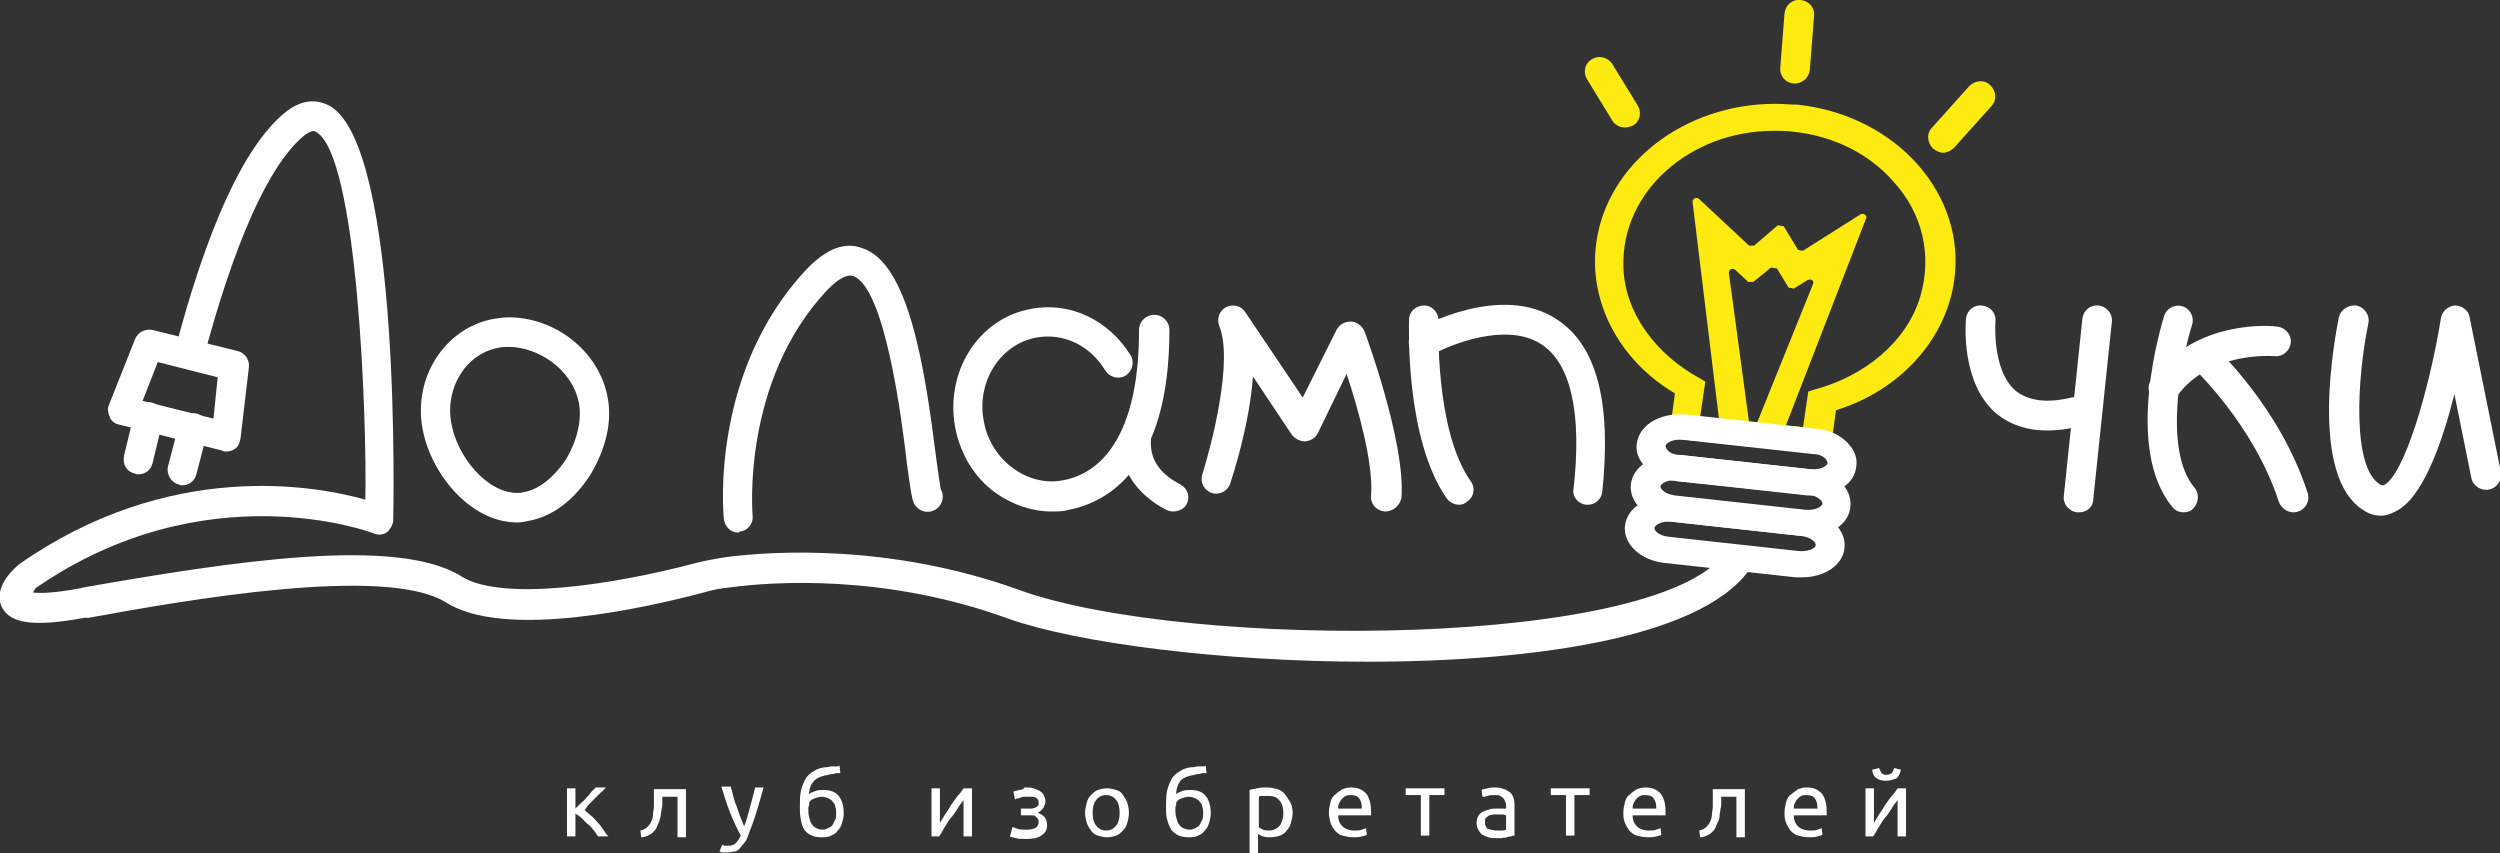 <?xml version="1.0" encoding="UTF-8"?> <svg xmlns="http://www.w3.org/2000/svg" width="1043" height="356" viewBox="0 0 1043 356" fill="none"><rect x="0" y="0" width="1043" height="356" fill="#333333" stroke="none"/> <g clip-path="url(#clip0_210_2)"> <path d="M696.272 182.754L698.736 164.443C698.736 164.443 698.736 164.443 698.736 164.091C675.504 150.358 662.479 125.709 665.999 101.06C670.575 68.312 702.608 43.312 740.625 43.312C743.793 43.312 746.961 43.664 750.129 43.664C791.314 48.241 820.531 81.341 815.251 117.258C811.731 141.907 792.37 163.035 765.97 171.133L763.506 189.444C763.506 189.444 763.506 189.796 763.154 189.796L696.272 182.754ZM752.241 178.176L754.353 163.739C754.353 163.739 754.353 163.739 754.353 163.387L756.465 162.682C777.938 157.048 795.538 142.611 801.17 123.596C806.099 106.694 802.226 89.088 789.906 75.707C779.698 64.087 764.914 56.692 748.017 54.932C745.201 54.58 742.737 54.58 739.921 54.58C705.424 54.58 676.56 79.581 677.264 110.92C677.616 130.287 690.64 147.893 709.648 158.105L711.408 159.161C711.408 159.161 711.408 159.161 711.408 159.513L709.296 173.951C709.296 173.951 709.296 174.303 709.648 174.303L752.241 178.176Z" fill="#FCEA10"></path> <path d="M732.177 178.528L756.466 118.315C756.818 116.906 755.41 116.202 754.001 116.906L748.369 120.427C747.313 120.075 746.961 120.075 746.257 120.075L741.329 111.976C740.273 111.976 739.921 111.624 738.865 111.624L731.473 117.61C730.769 117.61 730.065 117.61 729.361 117.61L724.081 112.681C723.025 111.624 721.265 112.328 721.265 113.737L730.065 178.88C729.361 179.585 729.361 179.937 728.657 180.289L719.505 180.993C718.801 180.641 718.449 180.289 717.745 179.585L706.128 84.158C706.128 82.75 707.888 82.046 708.944 83.102L729.713 102.469C730.417 102.469 731.121 102.469 731.825 102.469L741.681 94.018C742.737 94.018 743.089 94.37 744.145 94.37L750.129 104.229C751.185 104.582 751.537 104.582 752.241 104.582L776.178 89.44C777.234 88.736 778.994 89.792 778.642 90.849L743.441 181.697C742.737 182.049 742.385 182.402 741.681 182.754L732.881 180.289C732.529 179.585 732.529 179.232 732.177 178.528Z" fill="#FCEA10"></path> <path d="M756.817 206.698C755.761 206.698 755.057 206.698 754.001 206.698L699.44 200.712C694.864 200.36 690.64 198.599 687.472 195.782C683.952 192.613 682.192 188.74 682.896 184.866C683.952 177.824 691.344 172.894 700.496 172.894C701.552 172.894 702.256 172.894 703.312 172.894L757.873 178.88C762.45 179.232 766.674 180.993 769.842 183.81C773.362 186.979 775.122 190.853 774.418 194.726C773.714 201.768 766.322 206.698 756.817 206.698ZM700.496 183.458C697.328 183.458 695.216 184.866 694.864 185.923C694.864 186.627 695.216 187.331 695.92 188.035C696.976 189.092 698.736 189.796 700.848 189.796L755.409 195.782C755.761 195.782 756.113 195.782 756.817 195.782C759.985 195.782 762.098 194.374 762.45 193.317C762.45 192.613 762.097 191.909 761.393 191.205C760.337 190.148 758.577 189.444 756.465 189.444L701.904 183.458C701.552 183.458 701.2 183.458 700.496 183.458Z" fill="white"></path> <path d="M754.353 223.6C753.297 223.6 752.593 223.6 751.537 223.6L696.976 217.614C686.768 216.558 679.375 209.515 680.431 201.768C681.488 194.726 688.88 189.796 698.032 189.796C699.088 189.796 699.792 189.796 700.848 189.796L755.409 195.782C765.617 196.839 773.01 203.881 771.954 211.628C771.25 218.671 763.857 223.6 754.353 223.6ZM698.384 200.36C695.216 200.36 693.104 201.768 692.752 202.825C692.752 203.529 693.104 204.233 694.16 204.938C695.216 205.994 696.976 206.346 698.736 206.698L753.297 212.684C753.649 212.684 754.001 212.684 754.705 212.684C757.873 212.684 759.985 211.276 760.337 210.219C760.337 209.515 759.985 208.811 758.929 208.107C757.873 207.05 756.113 206.698 754.353 206.346L699.44 200.712C699.088 200.36 698.736 200.36 698.384 200.36Z" fill="white"></path> <path d="M751.889 240.855C750.833 240.855 750.129 240.855 749.073 240.855L694.512 234.868C684.304 233.812 676.912 226.77 677.968 219.023C679.024 211.98 686.416 207.05 695.568 207.05C696.624 207.05 697.328 207.05 698.384 207.05L752.945 213.037C763.154 214.093 770.546 221.135 769.49 228.882C768.786 235.573 761.394 240.855 751.889 240.855ZM695.92 217.614C692.752 217.614 690.64 219.023 690.288 220.079C689.936 221.488 692.4 223.6 696.272 223.952L750.833 229.939C751.185 229.939 751.537 229.939 751.889 229.939C755.057 229.939 757.521 228.53 757.521 227.474C757.521 226.77 757.169 226.065 756.113 225.361C755.057 224.305 753.297 223.952 751.537 223.6L696.976 217.614C696.624 217.614 696.272 217.614 695.92 217.614Z" fill="white"></path> <path d="M215.781 217.966C196.42 217.966 179.876 197.895 176.356 179.233C172.132 157.753 185.508 136.977 205.573 133.104C207.685 132.752 209.797 132.4 212.261 132.4C231.973 132.4 249.926 146.837 253.446 165.5C255.558 175.711 252.742 187.331 246.406 197.895C239.717 208.459 230.565 215.502 220.709 217.262C219.301 217.614 217.541 217.966 215.781 217.966ZM212.261 144.724C210.853 144.724 209.445 144.724 208.037 145.076C194.308 147.541 185.508 161.978 188.324 176.768C190.788 190.501 203.109 205.642 215.781 205.642C216.837 205.642 217.541 205.642 218.597 205.29C224.933 204.233 231.269 198.952 236.197 191.557C240.773 183.81 242.886 175.007 241.478 167.964C238.661 153.879 224.229 144.724 212.261 144.724Z" fill="white"></path> <path d="M438.602 213.389C430.506 213.389 422.41 210.572 415.37 205.642C406.569 199.304 400.585 189.444 398.473 178.176C394.249 154.936 408.33 132.752 430.154 128.878C446.346 125.709 462.539 133.456 471.691 148.245C473.451 151.062 472.395 154.936 469.579 156.696C466.763 158.457 462.891 157.401 461.131 154.584C454.795 144.02 443.53 138.738 432.266 140.851C417.13 143.668 407.273 159.513 410.442 175.711C411.85 183.81 416.426 190.853 422.762 195.43C429.098 200.008 436.49 201.769 443.53 200.36C455.499 198.247 475.211 186.979 475.211 137.682C475.211 134.16 478.027 131.343 481.547 131.343C485.067 131.343 487.883 134.16 487.883 137.682C487.883 195.782 461.835 209.515 445.994 212.685C443.53 213.389 441.066 213.389 438.602 213.389Z" fill="white"></path> <path d="M489.292 213.389C488.236 213.389 487.18 213.037 486.475 212.685C469.227 203.529 467.115 190.148 467.819 182.754C468.171 179.233 470.987 176.768 474.507 177.12C478.027 177.472 480.491 180.289 480.139 183.81C479.787 191.557 483.659 197.543 492.46 202.121C495.628 203.881 496.684 207.403 494.924 210.572C493.868 212.332 491.756 213.389 489.292 213.389Z" fill="white"></path> <path d="M577.997 213.389H577.645C574.125 213.037 571.661 210.22 572.013 206.698C573.069 193.67 566.733 170.781 561.805 155.992L549.837 180.641C548.781 182.754 547.021 183.81 544.557 184.162C542.445 184.162 540.333 183.106 538.925 181.345L522.732 157.048C521.324 177.12 514.284 198.599 513.228 201.769C512.172 204.938 508.652 206.698 505.484 205.642C502.316 204.586 500.556 201.064 501.612 197.895C505.484 185.571 514.636 150.358 508.652 135.921C507.596 133.104 508.652 129.583 511.468 128.174C514.284 126.766 517.804 127.47 519.564 130.287L543.501 165.852L557.581 137.682C558.637 135.569 560.749 134.16 563.565 134.16C566.029 134.16 568.141 135.921 569.197 138.034C569.901 139.794 586.446 184.866 584.686 207.755C583.982 210.924 581.166 213.389 577.997 213.389Z" fill="white"></path> <path d="M608.623 210.572C606.862 210.572 604.75 209.515 603.694 208.107C586.094 183.106 587.854 135.569 587.854 133.456C587.854 129.935 590.67 127.47 594.19 127.47C597.71 127.47 600.174 130.639 600.174 133.808C600.174 134.16 598.414 179.233 613.551 200.712C615.663 203.529 614.959 207.403 612.143 209.163C611.087 210.22 610.031 210.572 608.623 210.572Z" fill="white"></path> <path d="M662.48 210.572C662.128 210.572 662.128 210.572 661.776 210.572C658.255 210.22 655.791 207.051 656.495 203.881C660.015 172.542 655.439 151.767 643.119 143.668C628.687 134.16 605.102 143.668 597.006 148.245C594.19 150.006 590.318 148.95 588.558 145.78C586.798 142.963 587.854 139.09 591.022 137.329C592.43 136.625 626.575 117.61 649.807 133.456C666.352 144.372 672.336 168.317 668.464 205.29C668.112 208.107 665.648 210.572 662.48 210.572Z" fill="white"></path> <path d="M853.62 179.585C845.524 179.585 838.483 177.12 832.851 172.542C817.715 159.513 820.179 134.16 820.179 133.104C820.531 129.583 823.347 127.118 826.867 127.47C830.387 127.822 832.851 130.639 832.499 134.16C832.147 139.794 832.499 155.992 840.947 163.035C846.227 167.26 853.972 168.317 864.18 165.852C867.348 165.147 870.868 166.908 871.572 170.429C872.276 173.598 870.516 177.12 866.996 177.824C862.42 179.232 857.844 179.585 853.62 179.585Z" fill="white"></path> <path d="M867.348 213.741C866.996 213.741 866.996 213.741 866.644 213.741C863.124 213.389 860.66 210.22 861.012 207.05L868.756 133.104C869.108 129.583 871.924 127.118 875.444 127.47C878.964 127.822 881.428 130.991 881.076 134.16L873.332 208.107C873.332 211.628 870.516 213.741 867.348 213.741Z" fill="white"></path> <path d="M910.997 213.741C909.237 213.741 907.477 213.037 906.421 211.628C885.653 186.979 902.197 134.16 902.901 131.695C903.957 128.526 907.477 126.766 910.645 127.822C913.813 128.878 915.573 132.4 914.517 135.569C910.293 148.95 902.197 187.684 915.574 203.529C917.686 205.994 917.334 209.868 914.869 212.332C913.813 213.389 912.405 213.741 910.997 213.741Z" fill="white"></path> <path d="M902.549 167.964C901.493 167.964 900.085 167.612 899.029 166.908C896.213 164.795 895.509 160.922 897.621 158.457C915.574 132.752 948.662 135.921 950.07 136.273C953.59 136.625 956.054 139.794 955.702 142.963C955.35 146.485 952.182 148.95 949.014 148.598C948.662 148.598 921.558 146.133 907.829 165.852C906.421 167.26 904.661 167.964 902.549 167.964Z" fill="white"></path> <path d="M956.758 213.741C954.294 213.741 951.83 211.98 950.774 209.515C940.214 176.768 914.869 153.527 914.869 153.175C912.405 150.71 912.053 146.837 914.517 144.372C916.981 141.907 920.854 141.555 923.318 144.02C924.374 145.076 951.126 169.725 962.743 205.642C963.799 208.811 962.038 212.332 958.87 213.389C957.814 213.741 957.11 213.741 956.758 213.741Z" fill="white"></path> <path d="M993.367 215.149C990.903 215.149 988.439 214.445 986.327 213.037C962.742 198.952 974.359 139.442 975.767 132.4C976.471 129.231 979.639 127.118 983.159 127.47C986.327 128.174 988.791 131.343 988.087 134.865C983.159 158.809 981.399 195.43 993.015 202.121C993.719 202.473 994.071 202.473 994.423 202.473C1002.87 198.599 1013.43 163.035 1018.36 132.752C1018.71 129.935 1021.53 127.47 1024.34 127.47C1027.16 127.47 1029.98 129.583 1030.33 132.4L1043.35 196.839C1044.06 200.008 1041.94 203.529 1038.42 204.233C1035.26 204.938 1031.74 202.825 1031.03 199.304L1023.99 164.443C1018.71 185.219 1010.62 208.107 999.351 213.389C997.239 214.445 995.479 215.149 993.367 215.149Z" fill="white"></path> <path d="M570.253 276.067C510.06 276.067 449.515 268.321 420.65 258.109C369.609 239.446 322.44 242.615 304.487 245.08C300.615 245.432 297.095 246.137 293.575 247.193C269.638 253.531 210.853 266.912 186.212 251.418C161.22 235.573 77.442 250.362 36.961 257.757H35.201C14.081 261.63 4.224 260.222 0.704 253.179C-2.816 245.432 4.928 238.038 7.392 235.925L7.744 235.573C70.402 191.557 131.299 202.473 152.42 208.459C153.124 175.359 149.252 63.735 131.651 54.932C131.299 54.58 129.891 54.228 126.723 56.692C111.939 69.017 97.506 101.765 84.482 151.062L72.514 147.893C86.242 95.074 101.731 61.27 118.627 47.185C127.075 40.142 133.763 42.255 137.283 44.016C167.908 60.566 164.036 216.206 164.036 217.614C163.684 219.375 162.628 221.136 161.22 222.192C159.46 223.248 157.7 223.248 155.94 222.544C155.236 222.192 85.89 196.135 14.784 245.432C14.784 245.784 14.081 246.489 13.729 247.193C16.545 247.545 22.177 247.545 33.441 245.432L34.849 245.08C97.154 234.164 165.796 223.6 192.549 240.503C209.445 251.066 255.91 244.024 290.407 234.868C294.631 233.812 298.503 233.108 303.079 232.404C322.088 229.939 371.721 226.77 425.226 246.137C495.276 271.49 696.272 270.785 720.913 228.882L731.473 235.221C713.521 265.504 642.063 276.067 570.253 276.067Z" fill="white"></path> <path d="M94.338 188.388C93.986 188.388 93.282 188.388 92.93 188.036L49.633 177.12C47.873 176.768 46.465 175.711 45.761 173.951C45.057 172.19 44.705 170.429 45.409 169.021L56.321 141.555C57.377 138.738 60.545 136.977 63.714 137.682L99.266 146.485C102.082 147.189 104.194 150.006 103.842 153.175L100.322 183.106C99.97 184.867 99.266 186.627 97.858 187.331C96.802 188.036 95.746 188.388 94.338 188.388ZM59.489 167.26L89.058 174.655L90.818 157.401L65.826 151.062L59.489 167.26Z" fill="white"></path> <path d="M57.729 197.895C57.377 197.895 56.673 197.895 56.321 197.543C52.801 196.839 51.041 193.67 51.745 190.148L55.969 172.542C56.673 169.373 60.194 167.26 63.361 167.964C66.53 168.669 68.642 172.19 67.938 175.359L63.714 192.965C63.01 196.135 60.545 197.895 57.729 197.895Z" fill="white"></path> <path d="M76.034 202.473C75.682 202.473 74.978 202.473 74.626 202.121C71.458 201.416 69.346 197.895 70.05 194.726L74.626 177.12C75.33 173.951 78.85 171.838 82.018 172.542C85.186 173.246 87.298 176.768 86.594 179.937L82.018 197.543C81.314 200.712 78.85 202.473 76.034 202.473Z" fill="white"></path> <path d="M308.007 222.192C304.839 222.192 302.375 219.727 302.023 216.558C301.671 214.093 296.391 154.936 336.52 112.328C344.616 103.877 352.36 100.708 359.752 103.525C379.113 109.863 385.801 152.823 390.729 192.261C391.433 197.191 392.137 202.473 392.489 204.233C392.841 204.938 393.193 205.29 393.193 205.994C393.897 209.163 391.785 212.684 388.265 213.389C386.505 213.741 384.745 213.389 383.337 212.332C380.521 210.22 380.521 208.811 378.409 193.67C376.297 175.359 369.257 119.723 355.88 115.145C352.36 114.089 347.784 118.315 345.32 120.779C309.063 159.161 313.991 214.797 313.991 215.149C314.343 218.671 311.879 221.488 308.359 221.84C308.359 222.192 308.359 222.192 308.007 222.192Z" fill="white"></path> <path d="M677.968 53.171C675.856 53.171 673.744 52.115 672.688 50.354L662.127 33.1C660.367 30.283 661.071 26.41 664.239 24.649C667.056 22.888 670.928 23.945 672.688 26.762L683.248 44.016C685.008 46.833 684.304 50.706 681.136 52.467C680.08 52.819 679.024 53.171 677.968 53.171Z" fill="#FCEA10"></path> <path d="M748.721 34.861H748.369C744.849 34.508 742.385 31.691 742.737 28.17L744.497 5.634C744.849 2.113 747.665 -0.352 751.185 7.55422e-06C754.705 0.352 757.169 3.169 756.817 6.69L755.057 29.227C754.705 32.396 751.889 34.861 748.721 34.861Z" fill="#FCEA10"></path> <path d="M810.675 63.735C809.267 63.735 807.859 63.031 806.451 61.974C803.987 59.509 803.635 55.636 806.099 53.171L821.587 35.917C824.051 33.452 827.923 33.1 830.387 35.565C832.852 38.03 833.204 41.903 830.739 44.368L815.251 61.622C813.843 63.031 812.083 63.735 810.675 63.735Z" fill="#FCEA10"></path> <path d="M243.942 338.042C244.646 338.746 245.702 339.45 246.406 340.154C247.462 340.859 248.166 341.915 249.222 342.971C250.278 344.028 250.982 345.084 251.686 346.14C252.39 347.197 253.094 348.253 253.798 348.957H249.574C248.87 348.253 248.518 347.197 247.462 346.14C246.758 345.084 246.054 344.38 244.998 343.676C244.294 342.971 243.238 341.915 242.534 341.211C241.83 340.506 240.774 339.802 240.07 339.45V348.957H236.55V328.886H240.07V337.337C240.774 336.633 241.478 335.929 242.182 335.225C242.886 334.52 243.942 333.816 244.646 332.76C245.35 332.055 246.054 331.351 246.758 330.295C247.462 329.59 248.166 328.886 248.518 328.534H252.742C252.038 329.238 251.686 329.943 250.63 330.647C249.926 331.351 249.222 332.055 248.166 333.112C247.462 333.816 246.406 334.872 245.702 335.577C244.998 336.281 244.294 337.337 243.942 338.042Z" fill="white"></path> <path d="M276.327 332.055C276.327 332.76 276.327 333.816 276.327 334.872C276.327 335.929 276.327 336.633 275.975 337.689C275.975 338.746 275.623 339.45 275.623 340.506C275.271 341.563 275.27 342.267 274.918 342.971C274.566 343.676 274.214 344.38 273.862 345.436C273.51 346.14 272.806 346.845 272.454 347.197C271.75 347.901 271.046 348.253 270.342 348.605C269.638 348.957 268.582 349.31 267.526 349.31L267.174 346.493C268.582 346.14 269.286 345.788 269.99 345.084C270.694 344.38 271.398 343.676 271.75 342.619C272.102 341.915 272.454 340.859 272.454 339.802C272.454 338.746 272.806 337.689 272.806 336.281C272.806 335.224 272.806 333.816 272.806 332.76C272.806 331.703 272.806 330.295 272.806 329.238H286.183V349.31H282.663V332.407H276.327V332.055Z" fill="white"></path> <path d="M301.319 352.479C301.671 352.479 302.023 352.831 302.375 352.831C302.727 352.831 303.431 352.831 303.783 352.831C305.191 352.831 306.247 352.479 306.951 351.774C307.655 351.07 308.359 350.014 309.063 348.605C307.303 345.436 305.895 342.267 304.487 338.746C303.079 335.224 302.023 331.703 300.967 328.182H304.839C305.191 329.238 305.543 330.647 305.895 332.055C306.247 333.464 306.599 334.872 307.303 336.281C307.655 337.689 308.359 339.098 308.711 340.506C309.415 341.915 309.767 343.323 310.471 344.732C311.527 341.915 312.231 339.45 312.935 336.633C313.639 334.168 314.343 331.351 315.048 328.534H318.568C317.512 332.407 316.456 335.929 315.4 339.45C314.343 342.971 312.935 346.14 311.879 349.31C311.527 350.366 310.823 351.422 310.119 352.127C309.415 352.831 309.063 353.535 308.359 354.239C307.655 354.944 306.951 355.296 306.247 355.296C305.543 355.296 304.487 355.648 303.431 355.648C303.079 355.648 302.727 355.648 302.375 355.648C302.023 355.648 301.671 355.648 301.319 355.648C300.967 355.648 300.615 355.648 300.615 355.296C300.263 355.296 300.263 355.296 300.263 354.944L301.319 352.479Z" fill="white"></path> <path d="M337.576 331.351C338.28 330.647 339.336 330.295 340.392 329.943C341.448 329.59 342.504 329.59 343.56 329.59C346.376 329.59 348.488 330.295 349.896 332.055C351.305 333.816 352.009 336.281 352.009 339.45C352.009 340.859 351.657 341.915 351.305 343.323C350.952 344.732 350.248 345.788 349.544 346.493C348.84 347.549 347.784 348.253 346.728 348.605C345.672 349.31 344.264 349.31 342.504 349.31C340.744 349.31 339.336 348.957 337.928 348.253C336.872 347.549 335.816 346.845 335.112 345.436C334.408 344.028 334.408 343.323 334.056 341.563C333.704 340.154 333.704 338.394 333.704 336.633C333.704 334.52 333.704 332.407 334.056 330.295C334.408 328.534 335.112 326.773 335.816 325.365C336.52 323.956 337.928 322.548 339.336 321.844C340.744 320.787 342.856 320.083 344.968 320.083C345.672 320.083 346.376 319.731 346.728 319.731C347.08 319.731 347.784 319.731 348.136 319.731C348.488 319.731 348.84 319.731 349.192 319.731C349.544 319.731 349.896 319.731 350.248 319.379L350.6 322.548C350.248 322.548 350.248 322.548 349.896 322.548C349.544 322.548 349.544 322.548 349.192 322.548C348.84 322.548 348.488 322.548 347.784 322.9C347.08 322.9 346.376 322.9 345.672 323.252C343.208 323.604 341.096 324.309 339.688 325.717C338.632 326.773 337.576 328.534 337.576 331.351ZM337.224 337.337C337.224 338.394 337.224 339.802 337.576 340.859C337.928 341.915 337.928 342.971 338.632 343.676C338.984 344.38 339.688 345.084 340.392 345.436C341.096 345.788 342.152 346.14 343.208 346.14C344.264 346.14 344.968 345.788 345.672 345.436C346.376 345.084 347.08 344.732 347.432 344.028C347.784 343.323 348.136 342.619 348.488 341.915C348.84 341.211 348.84 340.154 348.84 339.098C348.84 338.394 348.84 337.337 348.488 336.633C348.488 335.929 348.136 335.224 347.432 334.52C347.08 333.816 346.376 333.464 345.672 333.112C344.968 332.76 343.912 332.407 342.856 332.407C341.8 332.407 340.744 332.76 339.688 333.112C338.632 333.464 337.928 334.168 337.576 334.872C337.576 335.224 337.576 335.577 337.576 335.929C337.224 336.633 337.224 336.985 337.224 337.337Z" fill="white"></path> <path d="M405.514 328.886V348.957H401.993V333.816C401.289 334.872 400.233 335.929 399.529 337.337C398.473 338.746 397.769 340.154 396.713 341.211C395.657 342.267 394.953 344.028 393.897 345.436C393.193 346.845 392.489 347.901 391.785 348.957H388.617V328.886H392.137V343.323C392.841 342.267 393.545 340.859 394.249 339.802C394.953 338.746 396.009 337.337 396.713 335.929C397.769 334.52 398.473 333.464 399.529 332.055C400.585 330.999 401.289 329.943 401.993 328.886H405.514Z" fill="white"></path> <path d="M428.042 328.534C429.098 328.534 430.154 328.534 431.21 328.886C432.266 329.238 432.97 329.59 433.674 329.943C434.378 330.295 435.082 330.999 435.434 331.703C435.786 332.407 436.138 333.112 436.138 334.168C436.138 334.872 436.138 335.225 435.786 335.929C435.434 336.633 435.434 336.985 435.082 337.337C434.73 337.689 434.378 338.042 434.026 338.394C433.674 338.746 433.322 338.746 432.97 339.098C434.026 339.45 435.082 340.154 435.786 340.859C436.49 341.915 436.842 342.971 436.842 344.38C436.842 346.14 436.138 347.549 434.378 348.605C432.97 349.662 430.858 350.014 428.042 350.014C426.282 350.014 425.226 350.014 423.818 349.662C422.762 349.31 421.706 349.31 421.354 348.957L422.41 345.084C422.762 345.084 423.466 345.436 424.522 345.788C425.578 346.14 426.986 346.14 428.394 346.14C430.154 346.14 431.21 345.788 431.914 345.436C432.618 345.084 433.322 344.028 433.322 343.323C433.322 342.619 433.322 341.915 432.97 341.563C432.618 341.211 432.266 340.859 431.914 340.506C431.562 340.154 430.858 340.154 430.506 340.154C429.802 340.154 429.45 340.154 429.098 340.154H425.93V337.337H429.098C429.45 337.337 430.154 337.337 430.506 337.337C430.858 337.337 431.562 336.985 431.914 336.985C432.266 336.633 432.618 336.633 432.97 336.281C433.322 335.929 433.322 335.577 433.322 334.872C433.322 334.52 433.322 333.816 432.97 333.464C432.618 333.112 432.266 332.76 431.914 332.76C431.562 332.408 430.858 332.408 430.506 332.408C429.802 332.408 429.45 332.408 428.746 332.408C428.394 332.408 427.69 332.408 427.338 332.408C426.634 332.408 426.282 332.408 425.93 332.76C425.578 332.76 424.874 333.112 424.522 333.112C424.17 333.112 423.818 333.464 423.466 333.464L422.762 330.295C423.114 330.295 423.114 329.943 423.818 329.943C424.17 329.943 424.874 329.59 425.226 329.59C425.93 329.59 426.282 329.238 426.986 329.238C426.986 328.534 427.69 328.534 428.042 328.534Z" fill="white"></path> <path d="M470.987 339.098C470.987 340.506 470.635 342.267 470.283 343.323C469.931 344.732 469.227 345.788 468.523 346.493C467.819 347.197 466.763 348.253 465.707 348.605C464.651 348.957 463.243 349.31 461.835 349.31C460.427 349.31 459.371 348.957 457.963 348.605C456.907 348.253 455.851 347.549 455.147 346.493C454.443 345.436 453.739 344.38 453.387 343.323C453.035 341.915 452.683 340.506 452.683 339.098C452.683 337.689 453.035 336.281 453.387 334.872C453.739 333.464 454.443 332.407 455.147 331.703C455.851 330.999 456.907 329.943 457.963 329.59C459.019 329.238 460.427 328.886 461.835 328.886C463.243 328.886 464.299 329.238 465.707 329.59C467.115 329.943 467.819 330.647 468.523 331.703C469.227 332.76 469.931 333.816 470.283 334.872C470.635 335.929 470.987 337.337 470.987 339.098ZM467.115 339.098C467.115 336.985 466.763 335.225 465.707 333.816C464.651 332.408 463.243 331.703 461.483 331.703C459.723 331.703 458.315 332.408 457.259 333.816C456.203 335.225 455.851 336.985 455.851 339.098C455.851 341.211 456.203 342.971 457.259 344.38C458.315 345.788 459.723 346.493 461.483 346.493C463.243 346.493 464.651 345.788 465.707 344.38C466.763 342.971 467.115 341.211 467.115 339.098Z" fill="white"></path> <path d="M490.7 331.351C491.404 330.647 492.46 330.295 493.516 329.943C494.572 329.59 495.628 329.59 496.684 329.59C499.5 329.59 501.612 330.295 503.02 332.055C504.428 333.816 505.132 336.281 505.132 339.45C505.132 340.859 504.78 341.915 504.428 343.323C504.076 344.732 503.372 345.788 502.668 346.493C501.964 347.549 500.908 348.253 499.852 348.605C498.796 349.31 497.388 349.31 495.628 349.31C493.868 349.31 492.46 348.957 491.052 348.253C489.996 347.549 488.94 346.845 488.236 345.436C487.532 344.028 487.18 342.971 486.828 341.563C486.476 340.154 486.476 338.394 486.476 336.633C486.476 334.52 486.476 332.407 486.828 330.295C487.18 328.534 487.884 326.773 488.588 325.365C489.292 323.956 490.7 322.548 492.108 321.844C493.516 320.787 495.628 320.083 497.74 320.083C498.444 320.083 499.148 319.731 499.5 319.731C499.852 319.731 500.556 319.731 500.908 319.731C501.26 319.731 501.612 319.731 501.964 319.731C502.316 319.731 502.668 319.731 503.02 319.379L503.372 322.548C503.02 322.548 503.02 322.548 502.668 322.548C502.316 322.548 502.316 322.548 501.964 322.548C501.612 322.548 501.26 322.548 500.556 322.9C499.852 322.9 499.148 322.9 498.444 323.252C495.98 323.604 493.868 324.309 492.46 325.717C491.756 326.773 490.7 328.534 490.7 331.351ZM490.348 337.337C490.348 338.394 490.348 339.802 490.7 340.859C491.052 341.915 491.052 342.971 491.756 343.676C492.108 344.38 492.812 345.084 493.516 345.436C494.22 345.788 495.276 346.14 496.332 346.14C497.388 346.14 498.092 345.788 498.796 345.436C499.5 345.084 500.204 344.732 500.556 344.028C500.908 343.323 501.26 342.619 501.612 341.915C501.964 341.211 501.964 340.154 501.964 339.098C501.964 338.394 501.964 337.337 501.612 336.633C501.612 335.929 501.26 335.224 500.556 334.52C500.204 333.816 499.5 333.464 498.796 333.112C498.092 332.76 497.036 332.407 495.98 332.407C494.924 332.407 493.868 332.76 492.812 333.112C491.756 333.464 491.052 334.168 490.7 334.872C490.7 335.224 490.7 335.577 490.7 335.929C490.348 336.633 490.348 336.985 490.348 337.337Z" fill="white"></path> <path d="M539.277 339.098C539.277 340.506 538.925 341.915 538.573 343.323C538.221 344.732 537.517 345.788 536.813 346.493C536.109 347.549 535.053 348.253 533.996 348.605C532.94 348.957 531.532 349.31 530.124 349.31C529.068 349.31 528.012 349.31 526.956 348.957C525.9 348.605 525.548 348.253 524.844 347.901V356H521.324V329.59C522.028 329.238 523.084 329.238 524.492 328.886C525.9 328.534 527.308 328.534 528.716 328.534C530.124 328.534 531.532 328.886 532.94 329.238C534.348 329.59 535.053 330.295 536.109 331.351C536.813 332.407 537.517 333.464 538.221 334.52C538.925 335.929 539.277 337.337 539.277 339.098ZM535.405 339.098C535.405 336.633 534.701 334.872 533.645 333.816C532.588 332.408 530.828 332.055 529.068 332.055C528.012 332.055 527.308 332.055 526.604 332.055C525.9 332.055 525.548 332.055 525.196 332.408V345.084C525.548 345.436 526.252 345.788 526.956 346.14C527.66 346.493 528.716 346.493 529.772 346.493C530.828 346.493 531.532 346.14 532.236 345.788C532.94 345.436 533.644 344.732 533.996 344.38C534.348 344.028 534.701 342.971 535.053 341.915C535.405 340.859 535.405 340.154 535.405 339.098Z" fill="white"></path> <path d="M554.413 339.098C554.413 337.337 554.765 335.929 555.117 334.52C555.469 333.112 556.173 332.055 557.229 331.351C557.933 330.647 558.989 329.943 560.045 329.238C561.101 328.886 562.157 328.534 563.565 328.534C566.381 328.534 568.141 329.238 569.901 330.999C571.309 332.76 572.013 335.225 572.013 338.746C572.013 338.746 572.013 339.098 572.013 339.45C572.013 339.802 572.013 339.802 572.013 340.154H558.285C558.285 342.267 558.989 343.676 560.045 344.732C561.101 345.788 562.861 346.493 564.973 346.493C566.381 346.493 567.437 346.493 568.141 346.14C568.845 345.788 569.549 345.788 569.901 345.436L570.253 348.253C569.901 348.605 569.197 348.605 568.141 348.957C567.085 349.31 565.677 349.31 564.621 349.31C562.861 349.31 561.453 348.957 560.045 348.605C558.637 348.253 557.581 347.197 556.877 346.493C556.173 345.436 555.469 344.38 555.117 343.323C554.765 341.915 554.413 340.506 554.413 339.098ZM568.141 336.985C568.141 335.225 567.789 334.168 567.085 333.112C566.381 332.055 564.973 331.703 563.565 331.703C562.861 331.703 562.157 331.703 561.453 332.055C560.749 332.408 560.397 332.76 559.693 333.464C559.341 333.816 558.989 334.52 558.637 335.225C558.285 335.929 558.285 336.633 558.285 337.337H568.141V336.985Z" fill="white"></path> <path d="M602.638 328.886V331.703H596.302V348.605H592.782V331.703H586.446V328.886H602.638Z" fill="white"></path> <path d="M624.111 328.534C625.519 328.534 626.575 328.886 627.631 329.238C628.687 329.59 629.391 330.295 630.095 330.647C630.799 331.351 631.151 332.055 631.503 333.112C631.855 334.168 631.855 335.225 631.855 336.281V348.605C631.503 348.605 631.151 348.605 630.447 348.957C629.743 348.957 629.391 348.957 628.687 349.31C627.983 349.662 627.279 349.31 626.575 349.662C625.871 349.662 624.815 349.662 624.111 349.662C623.055 349.662 621.999 349.662 620.943 349.31C619.887 348.957 619.183 348.605 618.479 348.253C617.775 347.901 617.423 347.197 616.719 346.14C616.367 345.436 616.015 344.38 616.015 343.323C616.015 342.267 616.367 341.211 616.719 340.506C617.071 339.802 617.775 339.098 618.479 338.746C619.183 338.394 620.239 338.042 621.295 337.689C622.351 337.337 623.407 337.337 624.463 337.337C624.815 337.337 625.167 337.337 625.519 337.337C625.871 337.337 626.223 337.337 626.575 337.337C626.927 337.337 627.279 337.337 627.631 337.337C627.983 337.337 627.983 337.337 628.335 337.337V336.281C628.335 335.577 628.335 335.225 627.983 334.52C627.631 333.816 627.631 333.464 627.279 333.112C626.927 332.76 626.575 332.408 625.871 332.055C625.167 331.703 624.463 331.703 623.759 331.703C622.703 331.703 621.647 331.703 620.591 332.055C619.535 332.408 619.183 332.408 618.479 332.408L618.127 329.59C618.479 329.238 619.183 329.238 620.591 328.886C621.647 328.534 622.703 328.534 624.111 328.534ZM624.463 346.493C625.167 346.493 626.223 346.493 626.575 346.493C626.927 346.493 627.631 346.493 628.335 346.14V340.154C627.983 340.154 627.631 339.802 626.927 339.802C626.223 339.802 625.519 339.802 624.815 339.802C624.111 339.802 623.759 339.802 623.055 339.802C622.351 339.802 621.999 340.154 621.295 340.154C620.943 340.506 620.239 340.859 619.887 341.211C619.535 341.563 619.535 342.267 619.535 342.971C619.535 344.38 619.887 345.084 620.591 345.788C621.999 346.14 623.055 346.493 624.463 346.493Z" fill="white"></path> <path d="M663.184 328.886V331.703H656.847V348.605H653.327V331.703H646.991V328.886H663.184Z" fill="white"></path> <path d="M677.264 339.098C677.264 337.337 677.616 335.929 677.968 334.52C678.32 333.112 679.024 332.055 680.08 331.351C680.784 330.647 681.84 329.943 682.896 329.238C683.952 328.886 685.008 328.534 686.416 328.534C689.232 328.534 690.993 329.238 692.753 330.999C694.161 332.76 694.865 335.225 694.865 338.746C694.865 338.746 694.865 339.098 694.865 339.45C694.865 339.802 694.865 339.802 694.865 340.154H681.136C681.136 342.267 681.84 343.676 682.896 344.732C683.952 345.788 685.712 346.493 687.824 346.493C689.232 346.493 690.288 346.493 690.993 346.14C691.697 345.788 692.401 345.788 692.753 345.436L693.105 348.253C692.753 348.605 692.049 348.605 690.993 348.957C689.936 349.31 688.528 349.31 687.472 349.31C685.712 349.31 684.304 348.957 682.896 348.605C681.488 348.253 680.432 347.197 679.728 346.493C679.024 345.436 678.32 344.38 677.968 343.323C677.264 341.915 677.264 340.506 677.264 339.098ZM690.993 336.985C690.993 335.225 690.64 334.168 689.936 333.112C689.232 332.055 687.824 331.703 686.416 331.703C685.712 331.703 685.008 331.703 684.304 332.055C683.6 332.408 683.248 332.76 682.544 333.464C682.192 333.816 681.84 334.52 681.488 335.225C681.136 335.929 681.136 336.633 681.136 337.337H690.993V336.985Z" fill="white"></path> <path d="M718.097 332.055C718.097 332.76 718.097 333.816 718.097 334.872C718.097 335.929 718.097 336.633 717.745 337.689C717.745 338.746 717.393 339.45 717.393 340.506C717.393 341.563 717.041 342.267 716.689 342.971C716.337 343.676 715.985 344.38 715.633 345.436C715.281 346.14 714.577 346.845 714.225 347.197C713.521 347.901 712.817 348.253 712.113 348.605C711.409 348.957 710.353 349.31 709.297 349.31L708.945 346.493C710.353 346.14 711.057 345.788 711.761 345.084C712.465 344.38 713.169 343.676 713.521 342.619C713.873 341.915 714.225 340.859 714.225 339.802C714.225 338.746 714.577 337.689 714.577 336.281C714.577 334.872 714.577 333.816 714.577 332.76C714.577 331.703 714.577 330.295 714.577 329.238H727.953V349.31H724.433V332.407H718.097V332.055Z" fill="white"></path> <path d="M744.498 339.098C744.498 337.337 744.85 335.929 745.202 334.52C745.554 333.112 746.258 332.055 747.314 331.351C748.37 330.647 749.074 329.943 750.13 329.238C751.186 328.886 752.242 328.534 753.65 328.534C756.466 328.534 758.226 329.238 759.986 330.999C761.394 332.76 762.098 335.225 762.098 338.746C762.098 338.746 762.098 339.098 762.098 339.45C762.098 339.802 762.098 339.802 762.098 340.154H748.37C748.37 342.267 749.074 343.676 750.13 344.732C751.186 345.788 752.946 346.493 755.058 346.493C756.466 346.493 757.522 346.493 758.226 346.14C758.93 345.788 759.634 345.788 759.986 345.436L760.338 348.253C759.986 348.605 759.282 348.605 758.226 348.957C757.17 349.31 755.762 349.31 754.706 349.31C752.946 349.31 751.538 348.957 750.13 348.605C748.722 348.253 747.666 347.197 746.962 346.493C746.258 345.436 745.554 344.38 745.202 343.323C744.498 341.915 744.498 340.506 744.498 339.098ZM758.226 336.985C758.226 335.225 757.874 334.168 757.17 333.112C756.466 332.055 755.058 331.703 753.65 331.703C752.946 331.703 752.242 331.703 751.538 332.055C750.834 332.408 750.482 332.76 749.778 333.464C749.426 333.816 749.074 334.52 748.722 335.225C748.37 335.929 748.37 336.633 748.37 337.337H758.226V336.985Z" fill="white"></path> <path d="M795.187 328.886V348.957H791.667V333.816C790.963 334.872 789.907 335.929 789.203 337.337C788.147 338.746 787.443 340.154 786.387 341.211C785.331 342.267 784.627 344.028 783.571 345.436C782.867 346.845 782.163 347.901 781.459 348.957H778.291V328.886H781.811V343.323C782.515 342.267 783.219 340.859 783.923 339.802C784.627 338.746 785.683 337.337 786.387 335.929C787.443 334.52 788.147 333.464 789.203 332.055C790.259 330.999 790.963 329.943 791.667 328.886H795.187ZM786.739 325.717C784.979 325.717 783.923 325.365 782.867 324.661C781.811 323.956 781.107 322.548 781.107 321.139L783.923 320.435C784.275 321.139 784.627 321.844 784.979 322.548C785.331 322.9 786.035 323.252 787.091 323.252C788.147 323.252 788.499 322.9 789.203 322.548C789.555 322.196 789.907 321.492 790.259 320.435L793.075 321.139C792.723 322.548 792.371 323.604 791.315 324.661C789.555 325.365 788.499 325.717 786.739 325.717Z" fill="white"></path> </g> <defs> <clipPath id="clip0_210_2"> <rect width="1043" height="356" fill="white"></rect> </clipPath> </defs> </svg> 